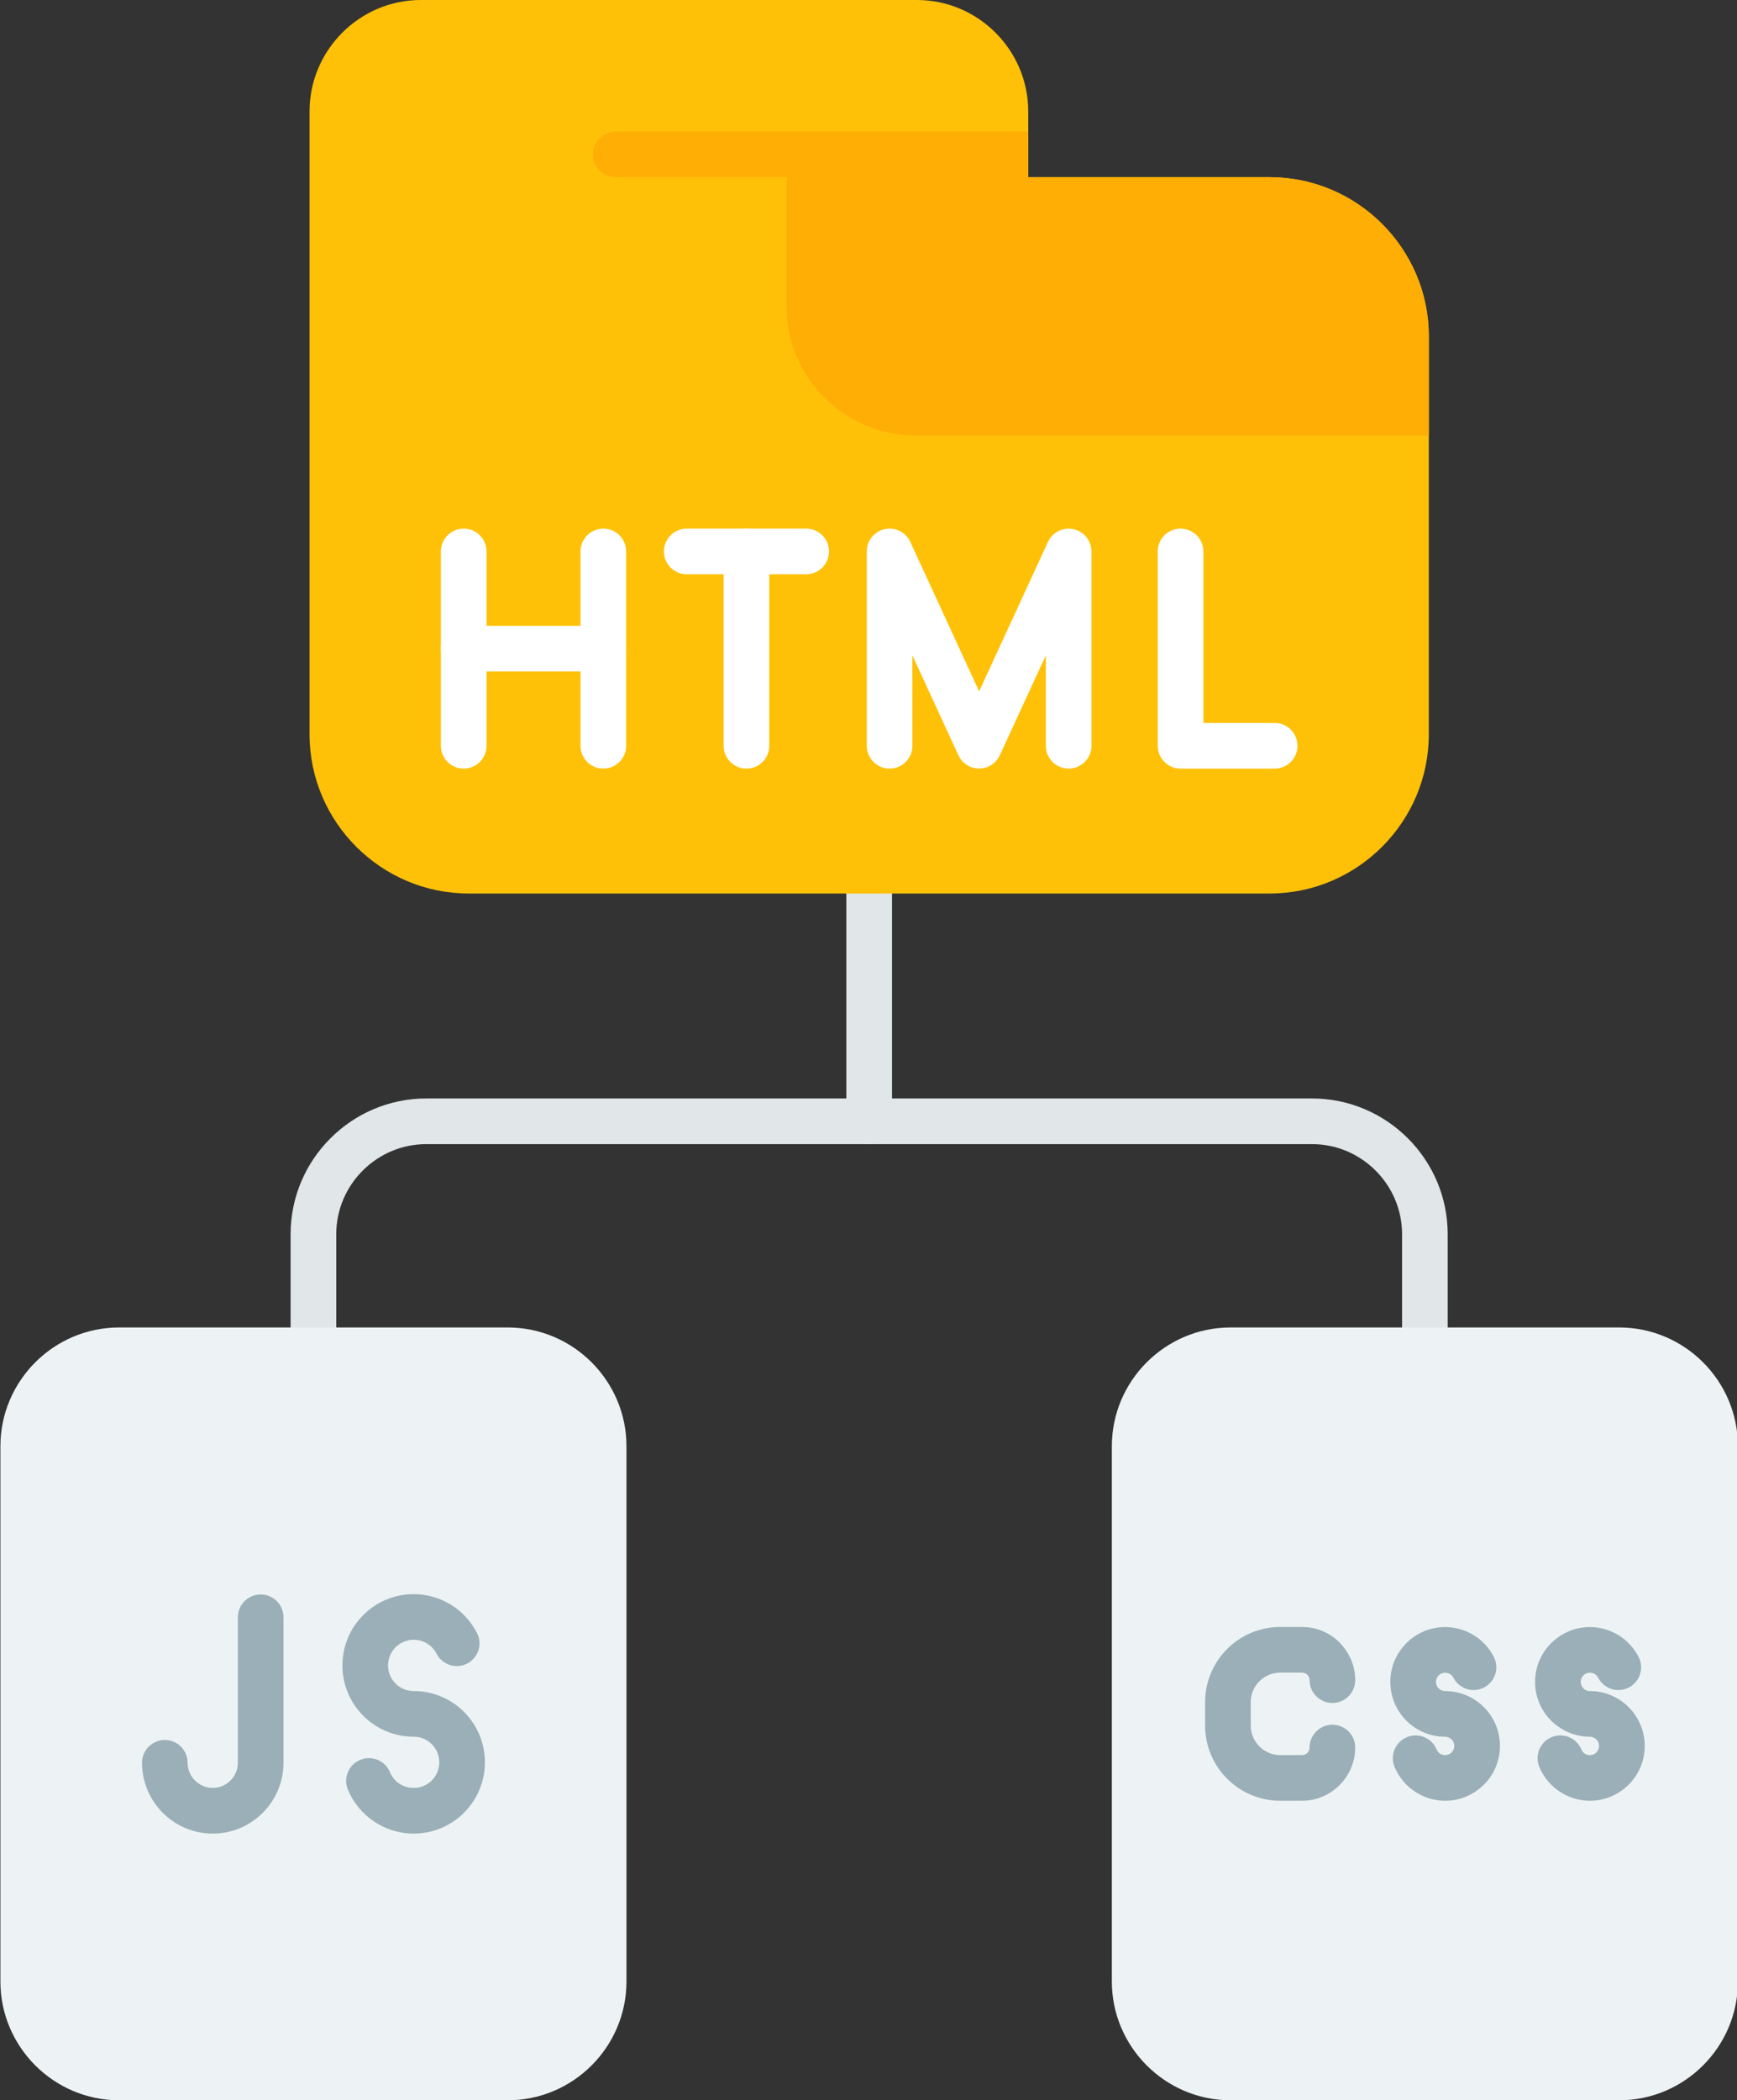 <?xml version="1.0" encoding="UTF-8"?>
<!DOCTYPE svg PUBLIC '-//W3C//DTD SVG 1.0//EN'
          'http://www.w3.org/TR/2001/REC-SVG-20010904/DTD/svg10.dtd'>
<svg clip-rule="evenodd" fill-rule="evenodd" height="152.4" image-rendering="optimizeQuality" preserveAspectRatio="xMidYMid meet" shape-rendering="geometricPrecision" text-rendering="geometricPrecision" version="1.0" viewBox="23.6 10.5 126.1 152.4" width="126.1" xmlns="http://www.w3.org/2000/svg" xmlns:xlink="http://www.w3.org/1999/xlink" zoomAndPan="magnify"
><rect x="23.6" y="10.5" width="126.1" height="152.4" fill="#333333" stroke="none"/><g
  ><g
    ><g fill="#e1e6e9" fill-rule="nonzero" id="change1_1"
      ><path d="M85.042 73.676c0,-0.915 0.742,-1.657 1.657,-1.657 0.915,0 1.657,0.742 1.657,1.657l0 18.187c0,0.915 -0.742,1.657 -1.657,1.657 -0.915,0 -1.657,-0.742 -1.657,-1.657l0 -18.187z"
        /><path d="M128.699 108.479c0,0.915 -0.742,1.657 -1.657,1.657 -0.915,0 -1.657,-0.742 -1.657,-1.657l0 -8.428c0,-1.794 -0.735,-3.426 -1.92,-4.611 -1.185,-1.185 -2.817,-1.92 -4.611,-1.92l-64.312 0c-1.794,0 -3.426,0.736 -4.611,1.92 -1.185,1.185 -1.92,2.817 -1.92,4.611l0 8.428c0,0.915 -0.742,1.657 -1.657,1.657 -0.915,0 -1.657,-0.742 -1.657,-1.657l0 -8.428c0,-2.708 1.107,-5.17 2.891,-6.953 1.784,-1.784 4.245,-2.891 6.953,-2.891l64.312 0c2.708,0 5.17,1.107 6.954,2.891 1.783,1.783 2.89,4.245 2.89,6.953l0 8.428z"
      /></g
      ><g id="change2_1"
      ><path d="M98.246 23.357l17.532 0c3.177,0 6.065,1.299 8.157,3.391 2.092,2.092 3.391,4.979 3.391,8.157l0 28.881c0,3.177 -1.299,6.064 -3.391,8.157 -2.092,2.092 -4.979,3.391 -8.157,3.391l-58.158 0c-3.177,0 -6.065,-1.299 -8.157,-3.391 -2.092,-2.092 -3.391,-4.979 -3.391,-8.157l0 -38.772 0 -6.429c0,-2.225 0.909,-4.247 2.374,-5.712 1.465,-1.465 3.486,-2.374 5.712,-2.374l36.002 0c2.225,0 4.247,0.909 5.712,2.374 1.465,1.465 2.374,3.487 2.374,5.712l0 4.772z" fill="#ffc107"
      /></g
      ><g id="change3_1"
      ><path d="M98.246 23.357l17.532 0c3.177,0 6.065,1.299 8.157,3.391 2.092,2.092 3.391,4.979 3.391,8.157l0 7.195 -37.263 0c-2.579,0 -4.922,-1.054 -6.62,-2.752 -1.698,-1.698 -2.752,-4.041 -2.752,-6.62l0 -10.2c0,-0.915 0.742,-1.657 1.657,-1.657 0.243,0 6.637,-0.004 15.899,0.007l0 2.478z" fill="#ffae06"
      /></g
      ><g id="change3_2"
      ><path d="M98.246 20.044l0 3.313 -29.944 0c-0.915,0 -1.657,-0.742 -1.657,-1.657 0,-0.915 0.742,-1.657 1.657,-1.657l29.944 0z" fill="#ffae06"
      /></g
      ><g id="change4_1"
      ><path d="M32.248 106.823l28.213 0c2.372,0 4.527,0.969 6.088,2.53 1.561,1.561 2.53,3.716 2.53,6.088l0 38.84c0,2.372 -0.969,4.527 -2.53,6.088 -1.561,1.561 -3.716,2.53 -6.088,2.53l-28.213 0c-2.372,0 -4.527,-0.969 -6.088,-2.53 -1.561,-1.561 -2.53,-3.716 -2.53,-6.088l0 -38.84c0,-2.372 0.969,-4.527 2.53,-6.088 1.561,-1.561 3.716,-2.53 6.088,-2.53z" fill="#edf3f4" fill-rule="nonzero"
      /></g
      ><g id="change5_1"
      ><path d="M65.742 50.514c0,-0.915 0.742,-1.657 1.657,-1.657 0.915,0 1.657,0.742 1.657,1.657l0 14.101c0,0.915 -0.742,1.657 -1.657,1.657 -0.915,0 -1.657,-0.742 -1.657,-1.657l0 -14.101zm-6.822 14.101c0,0.915 -0.742,1.657 -1.657,1.657 -0.915,0 -1.657,-0.742 -1.657,-1.657l0 -14.101c0,-0.915 0.742,-1.657 1.657,-1.657 0.915,0 1.657,0.742 1.657,1.657l0 14.101z" fill="#fff" fill-rule="nonzero"
      /></g
      ><g id="change5_2"
      ><path d="M57.264 59.222c-0.915,0 -1.657,-0.742 -1.657,-1.657 0,-0.915 0.742,-1.657 1.657,-1.657l10.135 0c0.915,0 1.657,0.742 1.657,1.657 0,0.915 -0.742,1.657 -1.657,1.657l-10.135 0z" fill="#fff" fill-rule="nonzero"
      /></g
      ><g id="change5_3"
      ><path d="M79.447 64.615c0,0.915 -0.742,1.657 -1.657,1.657 -0.915,0 -1.657,-0.742 -1.657,-1.657l0 -14.101c0,-0.915 0.742,-1.657 1.657,-1.657 0.915,0 1.657,0.742 1.657,1.657l0 14.101z" fill="#fff" fill-rule="nonzero"
      /></g
      ><g id="change5_4"
      ><path d="M73.455 52.171c-0.915,0 -1.657,-0.742 -1.657,-1.657 0,-0.915 0.742,-1.657 1.657,-1.657l8.672 0c0.915,0 1.657,0.742 1.657,1.657 0,0.915 -0.742,1.657 -1.657,1.657l-8.672 0z" fill="#fff" fill-rule="nonzero"
      /></g
      ><g id="change5_5"
      ><path d="M89.839 64.615c0,0.915 -0.742,1.657 -1.657,1.657 -0.915,0 -1.657,-0.742 -1.657,-1.657l0 -14.101c0,-0.915 0.742,-1.657 1.657,-1.657 0.706,0 1.309,0.442 1.547,1.064l4.952 10.744 4.998 -10.844c0.382,-0.829 1.365,-1.191 2.194,-0.809 0.605,0.279 0.961,0.876 0.961,1.501l0.003 0 0 14.101c0,0.915 -0.742,1.657 -1.657,1.657 -0.915,0 -1.657,-0.742 -1.657,-1.657l0 -6.558 -3.337 7.239 -0.001 0.002 -0.004 0.009 -0 0c-0.159,0.345 -0.437,0.637 -0.809,0.809 -0.829,0.382 -1.811,0.02 -2.194,-0.809l-3.342 -7.25 0 6.558z" fill="#fff" fill-rule="nonzero"
      /></g
      ><g id="change5_6"
      ><path d="M107.647 50.514c0,-0.915 0.742,-1.657 1.657,-1.657 0.915,0 1.657,0.742 1.657,1.657l0 12.444 5.174 0c0.915,0 1.657,0.742 1.657,1.657 0,0.915 -0.742,1.657 -1.657,1.657l-6.83 0c-0.915,0 -1.657,-0.742 -1.657,-1.657l0 -14.101z" fill="#fff" fill-rule="nonzero"
      /></g
      ><g id="change4_2"
      ><path d="M112.935 106.823l28.213 0c2.372,0 4.527,0.969 6.088,2.53 1.561,1.561 2.53,3.716 2.53,6.088l0 38.84c0,2.372 -0.969,4.527 -2.53,6.088 -1.561,1.561 -3.716,2.53 -6.088,2.53l-28.213 0c-2.372,0 -4.527,-0.969 -6.088,-2.53 -1.561,-1.561 -2.53,-3.716 -2.53,-6.088l0 -38.84c0,-2.372 0.969,-4.527 2.53,-6.088 1.561,-1.561 3.716,-2.53 6.088,-2.53z" fill="#edf3f4" fill-rule="nonzero"
      /></g
      ><g id="change6_1"
      ><path d="M118.669 137.307c0,-0.915 0.742,-1.657 1.657,-1.657 0.915,0 1.657,0.742 1.657,1.657 0,1.055 -0.433,2.018 -1.132,2.72l-0.003 0.003 -0.003 0.003 -0.004 0.004c-0.702,0.697 -1.663,1.129 -2.716,1.129l-1.59 0c-1.5,0 -2.863,-0.613 -3.85,-1.599 -0.987,-0.987 -1.599,-2.349 -1.599,-3.85l0 -1.713c0,-1.5 0.613,-2.863 1.599,-3.85 0.987,-0.987 2.35,-1.599 3.85,-1.599l1.59 0c1.063,0 2.028,0.434 2.727,1.132 0.04,0.04 0.078,0.082 0.113,0.125 0.632,0.69 1.019,1.604 1.019,2.601 0,0.915 -0.742,1.657 -1.657,1.657 -0.915,0 -1.657,-0.742 -1.657,-1.657 0,-0.131 -0.043,-0.249 -0.116,-0.34 -0.015,-0.014 -0.031,-0.029 -0.045,-0.044 -0.1,-0.1 -0.236,-0.162 -0.384,-0.162l-1.59 0c-0.586,0 -1.119,0.241 -1.507,0.629 -0.388,0.388 -0.629,0.922 -0.629,1.507l0 1.713c0,0.586 0.241,1.119 0.629,1.507 0.388,0.388 0.922,0.629 1.507,0.629l1.59 0c0.152,0 0.288,-0.059 0.384,-0.155l0 0 0.006 -0.007c0.096,-0.096 0.155,-0.232 0.155,-0.384z" fill="#9aafb7" fill-rule="nonzero"
      /></g
      ><g id="change6_2"
      ><path d="M132.049 130.732c0.414,0.811 0.093,1.805 -0.718,2.22 -0.811,0.414 -1.805,0.093 -2.22,-0.718 -0.055,-0.107 -0.142,-0.199 -0.25,-0.265 -0.097,-0.059 -0.217,-0.094 -0.349,-0.094 -0.184,0 -0.351,0.075 -0.471,0.195 -0.12,0.12 -0.195,0.287 -0.195,0.471 0,0.184 0.075,0.351 0.195,0.471 0.12,0.12 0.287,0.195 0.471,0.195 1.099,0 2.094,0.446 2.814,1.166 0.72,0.72 1.166,1.715 1.166,2.814 0,1.099 -0.446,2.094 -1.166,2.814 -0.038,0.038 -0.077,0.073 -0.118,0.107 -0.71,0.657 -1.657,1.059 -2.696,1.059 -0.809,0 -1.568,-0.248 -2.206,-0.674 -0.649,-0.433 -1.164,-1.052 -1.466,-1.78 -0.35,-0.843 0.05,-1.811 0.893,-2.161 0.843,-0.35 1.811,0.05 2.161,0.893 0.052,0.125 0.14,0.231 0.25,0.304 0.099,0.066 0.225,0.104 0.368,0.104 0.164,0 0.313,-0.057 0.428,-0.151 0.014,-0.015 0.028,-0.03 0.043,-0.044 0.12,-0.12 0.195,-0.287 0.195,-0.471 0,-0.184 -0.075,-0.351 -0.195,-0.471 -0.12,-0.12 -0.287,-0.195 -0.471,-0.195 -1.099,0 -2.094,-0.446 -2.814,-1.166 -0.72,-0.72 -1.166,-1.715 -1.166,-2.814 0,-1.099 0.446,-2.094 1.166,-2.814 0.72,-0.72 1.715,-1.166 2.814,-1.166 0.753,0 1.463,0.214 2.071,0.586 0.621,0.379 1.13,0.928 1.467,1.585z" fill="#9aafb7" fill-rule="nonzero"
      /></g
      ><g id="change6_3"
      ><path d="M142.558 130.732c0.414,0.811 0.093,1.805 -0.718,2.22 -0.811,0.414 -1.805,0.093 -2.22,-0.718 -0.055,-0.107 -0.142,-0.199 -0.25,-0.265 -0.097,-0.059 -0.217,-0.094 -0.349,-0.094 -0.188,0 -0.355,0.072 -0.471,0.189l-0.003 0.003 0.003 0.003c-0.12,0.12 -0.195,0.287 -0.195,0.471 0,0.184 0.075,0.351 0.195,0.471 0.016,0.016 0.031,0.032 0.046,0.048 0.112,0.092 0.26,0.147 0.425,0.147 1.099,0 2.094,0.446 2.814,1.166 0.72,0.72 1.166,1.715 1.166,2.814 0,1.099 -0.446,2.094 -1.166,2.814 -0.038,0.038 -0.077,0.073 -0.118,0.107 -0.709,0.657 -1.657,1.059 -2.696,1.059 -0.809,0 -1.568,-0.248 -2.206,-0.674 -0.649,-0.433 -1.164,-1.052 -1.467,-1.78 -0.35,-0.843 0.05,-1.811 0.893,-2.161 0.843,-0.35 1.811,0.05 2.161,0.893 0.052,0.125 0.14,0.231 0.25,0.304 0.099,0.066 0.225,0.104 0.368,0.104 0.164,0 0.313,-0.057 0.429,-0.151 0.014,-0.015 0.028,-0.03 0.043,-0.044 0.12,-0.12 0.195,-0.287 0.195,-0.471 0,-0.184 -0.075,-0.351 -0.195,-0.471 -0.12,-0.12 -0.287,-0.195 -0.471,-0.195 -1.034,0 -1.979,-0.4 -2.691,-1.054 -0.042,-0.035 -0.083,-0.072 -0.123,-0.111 -0.72,-0.72 -1.166,-1.715 -1.166,-2.814 0,-1.099 0.446,-2.094 1.166,-2.814l0.003 0.003c0.724,-0.722 1.718,-1.169 2.81,-1.169 0.754,0 1.463,0.214 2.071,0.586 0.621,0.379 1.13,0.928 1.467,1.585z" fill="#9aafb7" fill-rule="nonzero"
      /></g
      ><g id="change6_4"
      ><path d="M33.907 138.413c0,-0.915 0.742,-1.657 1.657,-1.657 0.915,0 1.657,0.742 1.657,1.657 0,0.499 0.206,0.955 0.537,1.286 0.331,0.331 0.786,0.537 1.286,0.537l0 0c0.499,0 0.955,-0.206 1.286,-0.537 0.331,-0.331 0.537,-0.787 0.537,-1.286l0 -10.56c0,-0.915 0.742,-1.657 1.657,-1.657 0.915,0 1.657,0.742 1.657,1.657l0 10.56c0,1.414 -0.577,2.699 -1.507,3.629 -0.93,0.93 -2.214,1.507 -3.628,1.507l-0 0c-1.414,0 -2.699,-0.577 -3.628,-1.507 -0.93,-0.93 -1.507,-2.215 -1.507,-3.629z" fill="#9aafb7" fill-rule="nonzero"
      /></g
      ><g id="change6_5"
      ><path d="M58.23 128.992c0.414,0.811 0.093,1.805 -0.718,2.22 -0.811,0.414 -1.805,0.093 -2.22,-0.718 -0.155,-0.303 -0.395,-0.559 -0.691,-0.74 -0.278,-0.17 -0.61,-0.268 -0.971,-0.268 -0.513,0 -0.979,0.208 -1.315,0.544 -0.336,0.336 -0.544,0.801 -0.544,1.315 0,0.514 0.208,0.979 0.544,1.315 0.336,0.336 0.801,0.544 1.315,0.544 1.428,0 2.721,0.579 3.657,1.515 0.936,0.936 1.515,2.229 1.515,3.658 0,1.428 -0.579,2.721 -1.515,3.657 -0.936,0.936 -2.229,1.515 -3.657,1.515 -1.054,0 -2.04,-0.322 -2.868,-0.874 -0.844,-0.563 -1.513,-1.368 -1.907,-2.315 -0.35,-0.843 0.05,-1.811 0.893,-2.161 0.843,-0.35 1.811,0.05 2.161,0.893 0.143,0.344 0.385,0.636 0.691,0.84 0.288,0.192 0.642,0.304 1.03,0.304 0.513,0 0.979,-0.208 1.315,-0.544 0.336,-0.336 0.544,-0.801 0.544,-1.315 0,-0.514 -0.208,-0.979 -0.544,-1.315 -0.336,-0.336 -0.801,-0.544 -1.315,-0.544 -1.428,0 -2.721,-0.579 -3.657,-1.515 -0.936,-0.936 -1.515,-2.229 -1.515,-3.657 0,-1.428 0.579,-2.721 1.515,-3.657 0.936,-0.936 2.229,-1.515 3.657,-1.515 0.981,0 1.903,0.278 2.692,0.76 0.807,0.494 1.47,1.207 1.907,2.06z" fill="#9aafb7" fill-rule="nonzero"
      /></g
    ></g
  ></g
></svg
>
